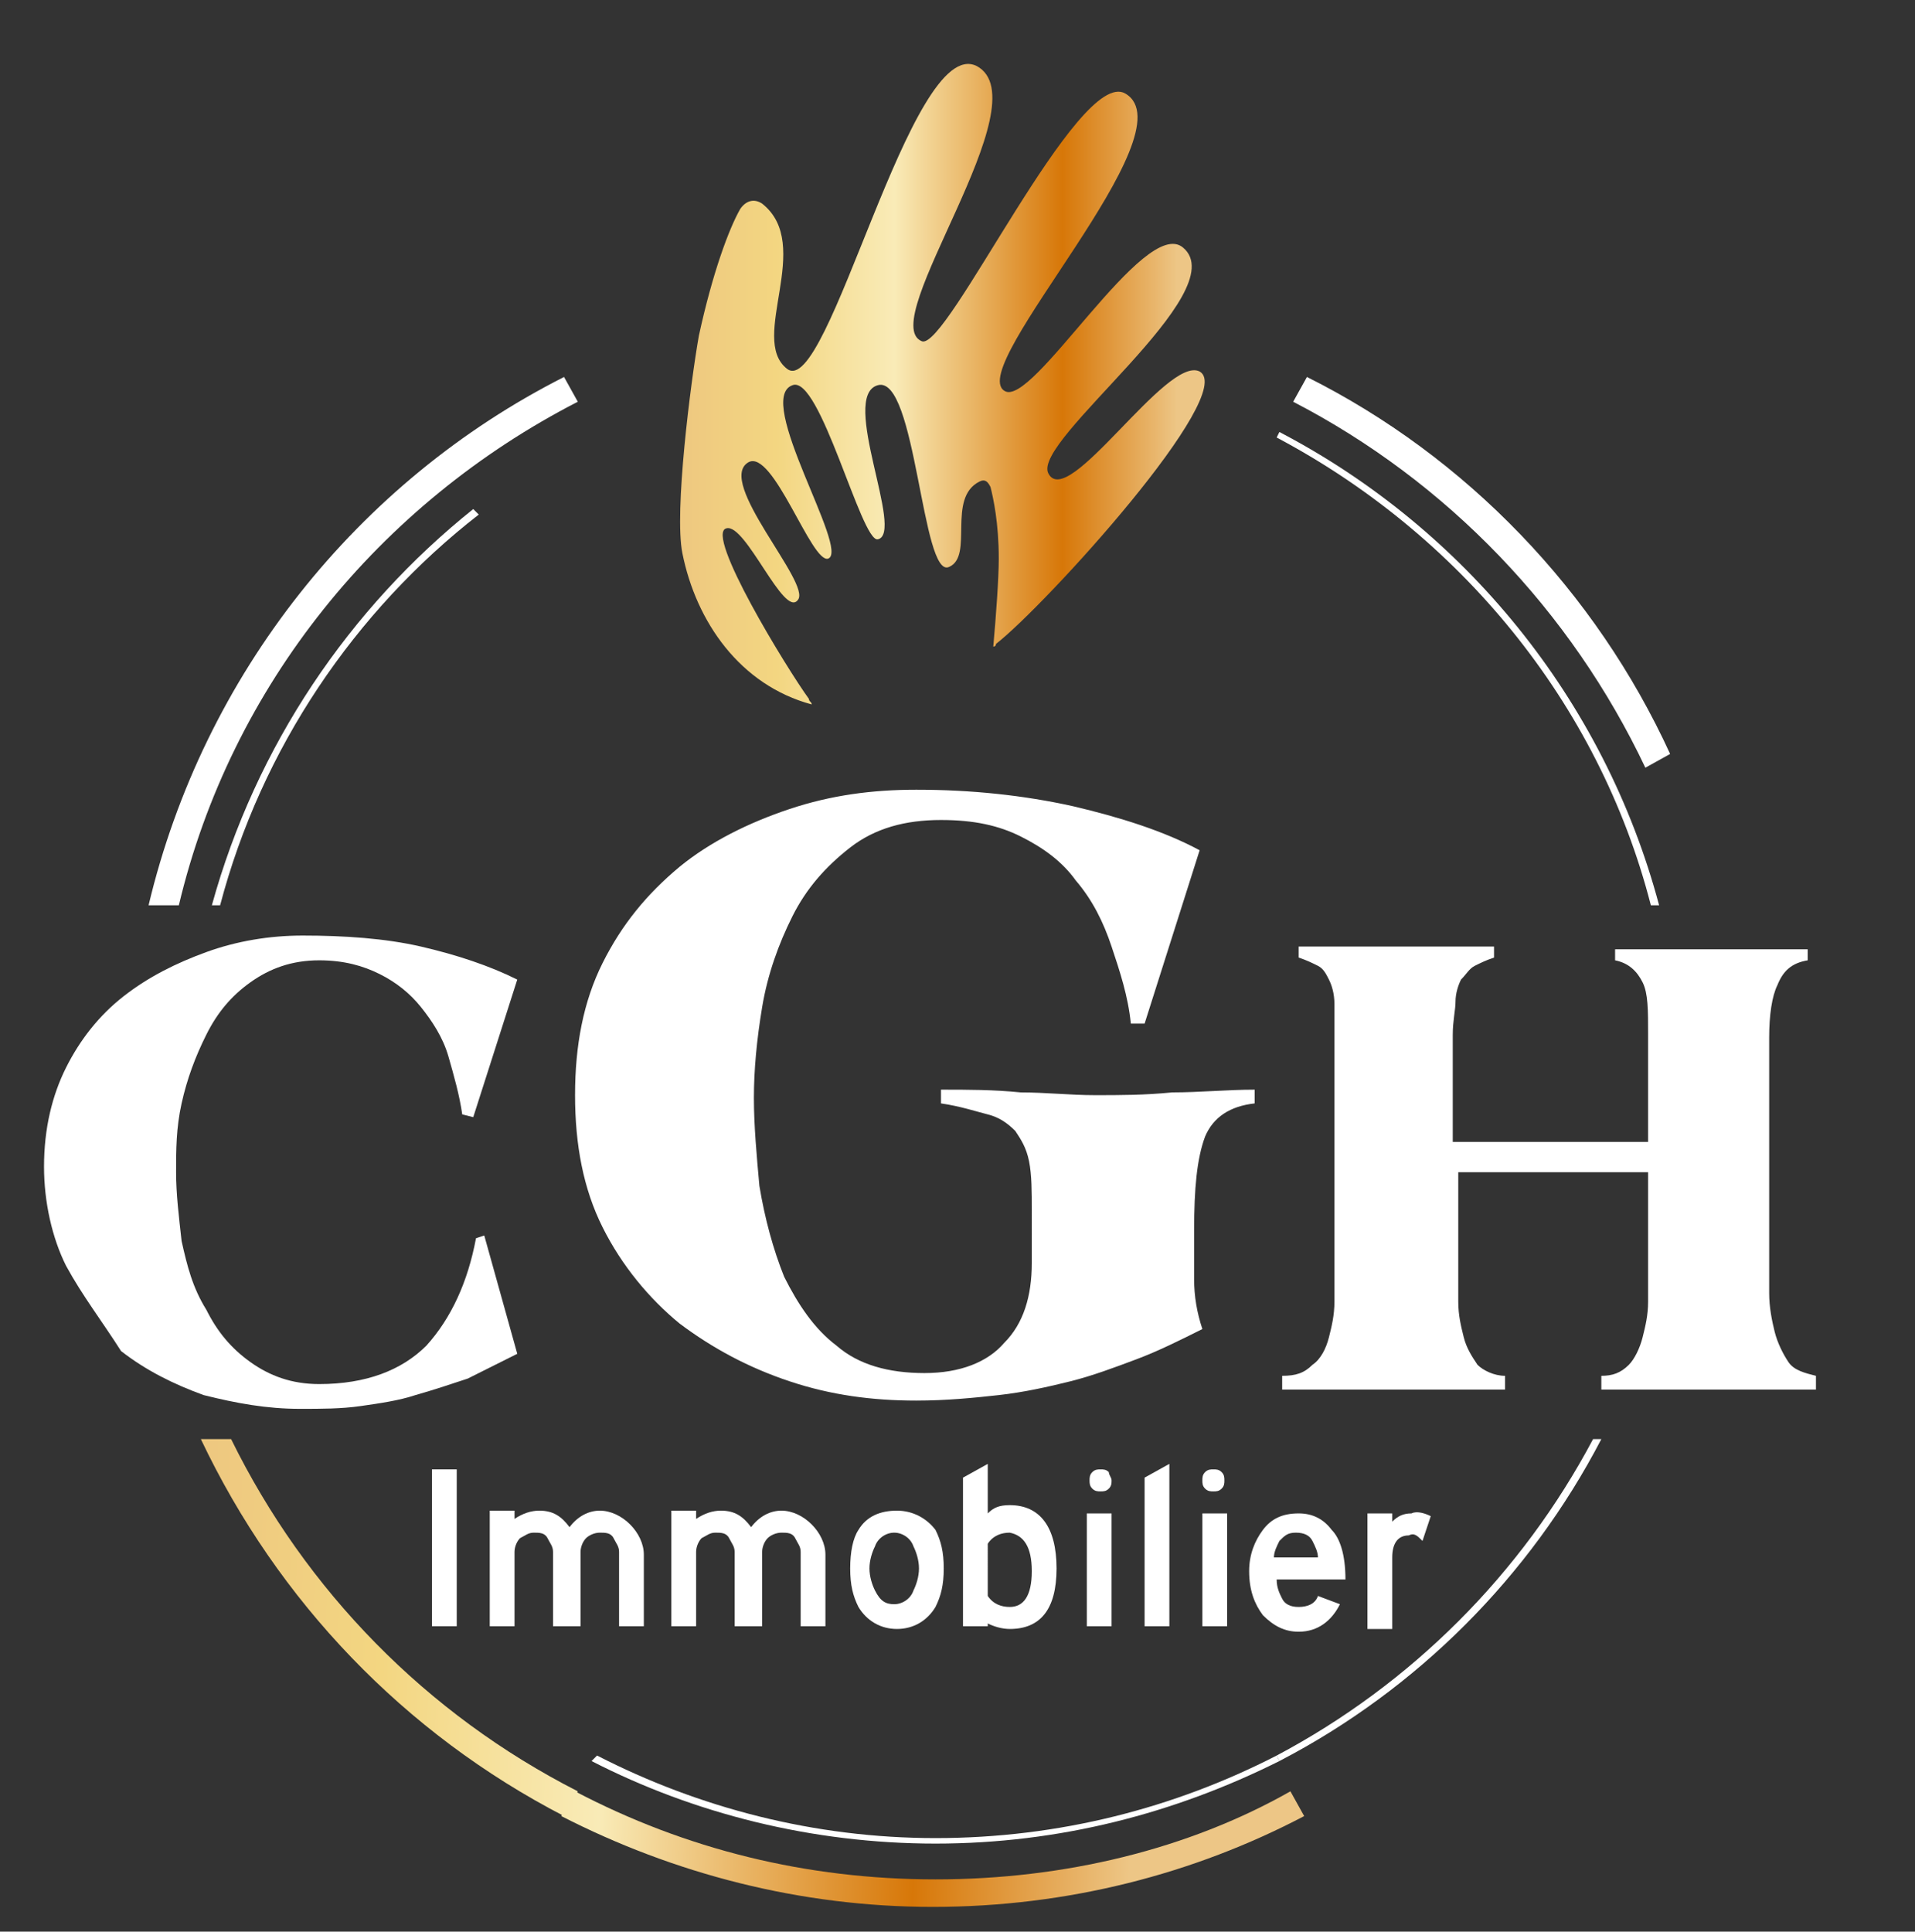 <?xml version="1.0" encoding="utf-8"?>
<!-- Generator: Adobe Illustrator 22.0.1, SVG Export Plug-In . SVG Version: 6.00 Build 0)  -->
<svg version="1.1" id="Calque_1" xmlns="http://www.w3.org/2000/svg" xmlns:xlink="http://www.w3.org/1999/xlink" x="0px" y="0px"
	 viewBox="0 0 69.6 70.2" style="enable-background:new 0 0 69.6 70.2;" xml:space="preserve">
<rect x="0" y="0" width="69.6" height="70.2" fill="#333333" stroke="none"/>
<style type="text/css">
	.st0{fill:url(#XMLID_7_);}
	.st1{fill:url(#XMLID_8_);}
	.st2{fill:url(#XMLID_9_);}
	.st3{fill:#FFFFFF;}
</style>
<linearGradient id="XMLID_7_" gradientUnits="userSpaceOnUse" x1="24.692" y1="14.053" x2="43.755" y2="14.053">
	<stop  offset="5.618000e-03" style="stop-color:#EEC880"/>
	<stop  offset="0.185" style="stop-color:#F3D681"/>
	<stop  offset="0.41" style="stop-color:#F9EBB7"/>
	<stop  offset="0.73" style="stop-color:#D77708"/>
	<stop  offset="0.891" style="stop-color:#E7B063"/>
	<stop  offset="0.949" style="stop-color:#EDC686"/>
</linearGradient>
<path id="XMLID_3770_" class="st0" d="M43.6,13.5c-1.2-0.6-4.8,5.1-5.5,3.7C37.5,16,44.9,10.6,43,9c-1.4-1.2-5.5,5.9-6.5,5.2
	c-1.4-0.9,6.8-9.4,4.4-10.8c-1.7-1-6.5,9.4-7.4,9c-1.7-0.7,4.4-8.7,2-10c-2.4-1.2-5.4,12.2-6.9,11c-1.4-1.1,1-4.5-0.9-6
	c-0.3-0.2-0.6-0.1-0.8,0.2c-0.4,0.7-1,2.3-1.5,4.6c-0.3,1.7-0.9,6.4-0.6,7.9c0.5,2.5,2.1,4.8,4.7,5.5c0-0.1-0.1-0.1-0.1-0.2
	c-0.8-1.1-3.8-6-3-6.2c0.7-0.2,2.1,3.3,2.6,2.6c0.5-0.6-3-4.3-1.8-5c0.9-0.5,2.3,3.7,2.9,3.5c0.8-0.3-2.7-5.8-1.3-6.3
	c1-0.4,2.5,5.7,3.1,5.6c1-0.2-1.4-5.2,0-5.6c1.4-0.4,1.6,7.1,2.6,6.6c0.9-0.4-0.1-2.5,1.1-3.1c0.2-0.1,0.3,0,0.4,0.2
	c0.1,0.4,0.3,1.3,0.3,2.6c0,0.7-0.1,2.1-0.2,3.2c0,0,0.1,0,0.1-0.1C38,22,45,14.3,43.6,13.5z"/>
<g id="XMLID_66_">
	<linearGradient id="XMLID_8_" gradientUnits="userSpaceOnUse" x1="7.043" y1="66.138" x2="42.909" y2="67.328">
		<stop  offset="5.618000e-03" style="stop-color:#EEC880"/>
		<stop  offset="0.185" style="stop-color:#F3D681"/>
		<stop  offset="0.41" style="stop-color:#F9EBB7"/>
		<stop  offset="0.73" style="stop-color:#D77708"/>
		<stop  offset="0.891" style="stop-color:#E7B063"/>
		<stop  offset="0.949" style="stop-color:#EDC686"/>
	</linearGradient>
	<path id="XMLID_1251_" class="st1" d="M34,68.3c-4.7,0-9.1-1.1-13.1-3.2l-0.5,0.9c4.1,2.1,8.7,3.3,13.5,3.3c4.9,0,9.5-1.2,13.5-3.3
		l-0.5-0.9C43.2,67.2,38.7,68.3,34,68.3z"/>
	<linearGradient id="XMLID_9_" gradientUnits="userSpaceOnUse" x1="7.281" y1="58.946" x2="43.148" y2="60.135">
		<stop  offset="5.618000e-03" style="stop-color:#EEC880"/>
		<stop  offset="0.185" style="stop-color:#F3D681"/>
		<stop  offset="0.41" style="stop-color:#F9EBB7"/>
		<stop  offset="0.73" style="stop-color:#D77708"/>
		<stop  offset="0.891" style="stop-color:#E7B063"/>
		<stop  offset="0.949" style="stop-color:#EDC686"/>
	</linearGradient>
	<path id="XMLID_1247_" class="st2" d="M8.4,52.3H7.3c2.8,5.9,7.4,10.7,13.2,13.7l0.5-0.9C15.5,62.3,11.1,57.8,8.4,52.3z"/>
</g>
<g id="XMLID_5_">
	<g id="XMLID_4_">
		<path id="XMLID_59_" class="st3" d="M16.6,59.1h-0.9v-5.7h0.9V59.1z"/>
		<path id="XMLID_57_" class="st3" d="M23.4,59.1h-0.9v-2.7c0-0.2-0.1-0.3-0.2-0.5c-0.1-0.2-0.3-0.2-0.5-0.2c-0.2,0-0.4,0.1-0.5,0.2
			c-0.1,0.1-0.2,0.3-0.2,0.5v2.7h-1v-2.7c0-0.2-0.1-0.3-0.2-0.5c-0.1-0.2-0.3-0.2-0.5-0.2c-0.2,0-0.3,0.1-0.5,0.2
			c-0.1,0.1-0.2,0.3-0.2,0.5v2.7h-0.9v-4.2h0.9v0.3c0.3-0.2,0.6-0.3,0.9-0.3c0.5,0,0.8,0.2,1.1,0.6c0.3-0.4,0.7-0.6,1.1-0.6
			c0.4,0,0.8,0.2,1.1,0.5c0.3,0.3,0.5,0.7,0.5,1.1V59.1z"/>
		<path id="XMLID_55_" class="st3" d="M30,59.1h-0.9v-2.7c0-0.2-0.1-0.3-0.2-0.5c-0.1-0.2-0.3-0.2-0.5-0.2c-0.2,0-0.4,0.1-0.5,0.2
			c-0.1,0.1-0.2,0.3-0.2,0.5v2.7h-1v-2.7c0-0.2-0.1-0.3-0.2-0.5c-0.1-0.2-0.3-0.2-0.5-0.2c-0.2,0-0.3,0.1-0.5,0.2
			c-0.1,0.1-0.2,0.3-0.2,0.5v2.7h-0.9v-4.2h0.9v0.3c0.3-0.2,0.6-0.3,0.9-0.3c0.5,0,0.8,0.2,1.1,0.6c0.3-0.4,0.7-0.6,1.1-0.6
			c0.4,0,0.8,0.2,1.1,0.5c0.3,0.3,0.5,0.7,0.5,1.1V59.1z"/>
		<path id="XMLID_52_" class="st3" d="M34.3,57c0,0.6-0.1,1-0.3,1.4c-0.3,0.5-0.8,0.8-1.4,0.8c-0.6,0-1.1-0.3-1.4-0.8
			c-0.2-0.4-0.3-0.8-0.3-1.4c0-0.6,0.1-1.1,0.3-1.4c0.3-0.5,0.8-0.7,1.4-0.7c0.6,0,1.1,0.3,1.4,0.7C34.2,56,34.3,56.4,34.3,57z
			 M32.5,58.3c0.3,0,0.6-0.2,0.7-0.5c0.1-0.2,0.2-0.5,0.2-0.8c0-0.3-0.1-0.6-0.2-0.8c-0.1-0.3-0.4-0.5-0.7-0.5
			c-0.3,0-0.6,0.2-0.7,0.5c-0.1,0.2-0.2,0.5-0.2,0.8c0,0.3,0.1,0.6,0.2,0.8C32,58.2,32.2,58.3,32.5,58.3z"/>
		<path id="XMLID_49_" class="st3" d="M36.7,59.2c-0.3,0-0.6-0.1-0.8-0.2v0.1H35v-5.4l0.9-0.5v1.8c0.2-0.2,0.4-0.3,0.8-0.3
			c1.1,0,1.7,0.8,1.7,2.3C38.4,58.5,37.8,59.2,36.7,59.2z M37.5,57.1c0-0.9-0.3-1.3-0.8-1.4c-0.3,0-0.6,0.1-0.8,0.4V58
			c0.2,0.3,0.5,0.4,0.8,0.4C37.2,58.4,37.5,58,37.5,57.1z"/>
		<path id="XMLID_46_" class="st3" d="M40.4,53.8c0,0.1,0,0.2-0.1,0.3c-0.1,0.1-0.2,0.1-0.3,0.1c-0.1,0-0.2,0-0.3-0.1
			c-0.1-0.1-0.1-0.2-0.1-0.3c0-0.1,0-0.2,0.1-0.3c0.1-0.1,0.2-0.1,0.3-0.1c0.1,0,0.2,0,0.3,0.1C40.3,53.6,40.4,53.7,40.4,53.8z
			 M40.4,59.1h-0.9V55h0.9V59.1z"/>
		<path id="XMLID_44_" class="st3" d="M42.5,59.1h-0.9v-5.4l0.9-0.5V59.1z"/>
		<path id="XMLID_41_" class="st3" d="M44.5,53.8c0,0.1,0,0.2-0.1,0.3c-0.1,0.1-0.2,0.1-0.3,0.1c-0.1,0-0.2,0-0.3-0.1
			c-0.1-0.1-0.1-0.2-0.1-0.3c0-0.1,0-0.2,0.1-0.3c0.1-0.1,0.2-0.1,0.3-0.1c0.1,0,0.2,0,0.3,0.1C44.5,53.6,44.5,53.7,44.5,53.8z
			 M44.6,59.1h-0.9V55h0.9V59.1z"/>
		<path id="XMLID_38_" class="st3" d="M48.9,57.4h-2.5c0,0.3,0.1,0.5,0.2,0.7c0.1,0.2,0.3,0.3,0.6,0.3c0.3,0,0.6-0.1,0.7-0.4
			l0.8,0.3c-0.3,0.6-0.8,1-1.5,1c-0.5,0-0.9-0.2-1.3-0.6c-0.3-0.4-0.5-0.9-0.5-1.6c0-0.6,0.2-1.1,0.5-1.5c0.3-0.4,0.7-0.6,1.3-0.6
			c0.5,0,0.9,0.2,1.2,0.6C48.7,55.9,48.9,56.5,48.9,57.4z M47.9,56.6c0-0.2-0.1-0.4-0.2-0.6c-0.1-0.2-0.3-0.3-0.6-0.3
			c-0.3,0-0.4,0.1-0.6,0.3c-0.1,0.2-0.2,0.4-0.2,0.6H47.9z"/>
		<path id="XMLID_36_" class="st3" d="M52,55.1L51.7,56c-0.2-0.2-0.3-0.3-0.5-0.2c-0.4,0-0.6,0.3-0.6,0.8v2.6h-0.9v-4.2h0.9v0.3
			c0.2-0.2,0.4-0.3,0.7-0.3C51.5,54.9,51.8,55,52,55.1z"/>
	</g>
	<g id="XMLID_29_">
		<g id="XMLID_33_">
			<path id="XMLID_34_" class="st3" d="M17.2,40.6l-0.4-0.1c-0.1-0.7-0.3-1.4-0.5-2.1c-0.2-0.7-0.6-1.3-1-1.8
				c-0.4-0.5-0.9-0.9-1.5-1.2c-0.6-0.3-1.3-0.5-2.2-0.5c-1,0-1.8,0.3-2.5,0.8c-0.7,0.5-1.2,1.1-1.6,1.9c-0.4,0.8-0.7,1.6-0.9,2.5
				c-0.2,0.9-0.2,1.7-0.2,2.5c0,0.8,0.1,1.6,0.2,2.5c0.2,0.9,0.4,1.7,0.9,2.5c0.4,0.8,0.9,1.4,1.6,1.9c0.7,0.5,1.5,0.8,2.5,0.8
				c1.7,0,3-0.5,3.9-1.4c0.9-1,1.5-2.3,1.8-3.9l0.3-0.1l1.2,4.3c-0.6,0.3-1.2,0.6-1.8,0.9c-0.6,0.2-1.2,0.4-1.9,0.6
				c-0.6,0.2-1.3,0.3-2,0.4c-0.7,0.1-1.4,0.1-2.2,0.1c-1.2,0-2.3-0.2-3.5-0.5c-1.1-0.4-2.1-0.9-3-1.6C3.7,48,3,47.1,2.4,46
				c-0.5-1-0.8-2.3-0.8-3.6c0-1.4,0.3-2.6,0.8-3.6c0.5-1,1.2-1.9,2.1-2.6s1.9-1.2,3-1.6C8.6,34.2,9.8,34,11,34c1.5,0,3,0.1,4.3,0.4
				c1.3,0.3,2.5,0.7,3.5,1.2L17.2,40.6z"/>
		</g>
		<g id="XMLID_30_">
			<path id="XMLID_31_" class="st3" d="M37.5,44c0-0.7,0-1.3-0.1-1.8c-0.1-0.5-0.3-0.8-0.5-1.1c-0.3-0.3-0.6-0.5-1-0.6
				c-0.4-0.1-1-0.3-1.7-0.4v-0.5c1,0,1.9,0,2.9,0.1c0.9,0,1.8,0.1,2.7,0.1c0.9,0,1.8,0,2.8-0.1c1,0,2-0.1,3-0.1v0.5
				c-0.9,0.1-1.5,0.5-1.8,1.2c-0.3,0.8-0.4,1.9-0.4,3.4c0,0.6,0,1.2,0,1.8c0,0.6,0.1,1.2,0.3,1.8c-0.8,0.4-1.6,0.8-2.4,1.1
				c-0.8,0.3-1.6,0.6-2.4,0.8c-0.8,0.2-1.7,0.4-2.6,0.5c-0.9,0.1-1.9,0.2-3,0.2c-1.6,0-3.1-0.2-4.6-0.7c-1.5-0.5-2.8-1.2-4-2.1
				c-1.1-0.9-2.1-2.1-2.8-3.5c-0.7-1.4-1-3-1-4.8s0.3-3.4,1-4.8c0.7-1.4,1.6-2.5,2.8-3.5c1.1-0.9,2.5-1.6,4-2.1
				c1.5-0.5,3-0.7,4.6-0.7c2,0,3.9,0.2,5.7,0.6c1.7,0.4,3.3,0.9,4.6,1.6l-2,6.3h-0.5c-0.1-1-0.4-1.9-0.7-2.8
				c-0.3-0.9-0.7-1.7-1.3-2.4c-0.5-0.7-1.2-1.2-2-1.6c-0.8-0.4-1.7-0.6-2.9-0.6c-1.3,0-2.4,0.3-3.3,1c-0.9,0.7-1.6,1.5-2.1,2.5
				c-0.5,1-0.9,2.1-1.1,3.3c-0.2,1.2-0.3,2.3-0.3,3.3c0,1,0.1,2.1,0.2,3.2c0.2,1.2,0.5,2.3,0.9,3.3c0.5,1,1.1,1.9,1.9,2.5
				c0.8,0.7,1.9,1,3.2,1c1.3,0,2.3-0.4,2.9-1.1c0.7-0.7,1-1.7,1-2.9V44z"/>
		</g>
		<g id="XMLID_1_">
			<path id="XMLID_2_" class="st3" d="M59.9,41.5v-3.9c0-0.9,0-1.5-0.2-1.9c-0.2-0.4-0.5-0.7-1-0.8v-0.4c0.6,0,1.2,0,1.7,0
				c0.6,0,1.2,0,1.7,0c0.6,0,1.1,0,1.7,0c0.6,0,1.2,0,1.9,0v0.4c-0.6,0.1-0.9,0.4-1.1,0.9c-0.2,0.4-0.3,1.1-0.3,1.9v7.9
				c0,0.4,0,0.9,0,1.4c0,0.5,0.1,1,0.2,1.4c0.1,0.4,0.3,0.8,0.5,1.1c0.2,0.3,0.6,0.4,1,0.5v0.5h-7.8v-0.5c0.4,0,0.7-0.1,1-0.4
				c0.2-0.2,0.4-0.6,0.5-1c0.1-0.4,0.2-0.8,0.2-1.3c0-0.5,0-1,0-1.6v-3.1H53v3.1c0,0.6,0,1.1,0,1.6c0,0.5,0.1,0.9,0.2,1.3
				c0.1,0.4,0.3,0.7,0.5,1c0.2,0.2,0.6,0.4,1,0.4v0.5h-8.1v-0.5c0.5,0,0.8-0.1,1.1-0.4c0.3-0.2,0.5-0.6,0.6-1
				c0.1-0.4,0.2-0.8,0.2-1.3c0-0.5,0-1,0-1.6V38c0-0.6,0-1.1,0-1.5c0-0.4-0.1-0.7-0.2-0.9c-0.1-0.2-0.2-0.4-0.4-0.5
				c-0.2-0.1-0.4-0.2-0.7-0.3v-0.4c0.6,0,1.2,0,1.8,0c0.6,0,1.2,0,1.7,0c0.6,0,1.1,0,1.7,0c0.6,0,1.2,0,1.9,0v0.4
				c-0.3,0.1-0.5,0.2-0.7,0.3c-0.2,0.1-0.3,0.3-0.5,0.5c-0.1,0.2-0.2,0.5-0.2,0.8c0,0.3-0.1,0.7-0.1,1.2v3.9H59.9z"/>
		</g>
	</g>
	<path id="XMLID_1246_" class="st3" d="M46.4,63.8l0.1,0.2c5-2.6,9.1-6.7,11.7-11.7h-0.3C55.3,57.2,51.3,61.2,46.4,63.8z"/>
	<path id="XMLID_1240_" class="st3" d="M34,66.8c-4.4,0-8.6-1.1-12.3-3L21.5,64c3.7,1.9,8,3,12.5,3c4.5,0,8.7-1.1,12.5-3l-0.1-0.2
		C42.7,65.7,38.5,66.8,34,66.8z"/>
	<g id="XMLID_67_">
		<path id="XMLID_1254_" class="st3" d="M21,14.6l-0.5-0.9C13,17.5,7.4,24.5,5.4,32.9h1.1C8.4,24.9,13.8,18.3,21,14.6z"/>
		<path id="XMLID_1287_" class="st3" d="M60,32.9h0.3c-2-7.5-7.1-13.7-13.8-17.2l-0.1,0.2C53,19.4,58.1,25.5,60,32.9z"/>
		<path id="XMLID_1283_" class="st3" d="M7.7,32.9H8c1.5-5.7,4.9-10.7,9.4-14.2l-0.2-0.2C12.7,22.1,9.3,27.1,7.7,32.9z"/>
		<path id="XMLID_1289_" class="st3" d="M47.5,13.7l-0.5,0.9c5.6,2.9,10.1,7.6,12.8,13.3l0.9-0.5C58,21.5,53.3,16.6,47.5,13.7z"/>
	</g>
</g>
</svg>
